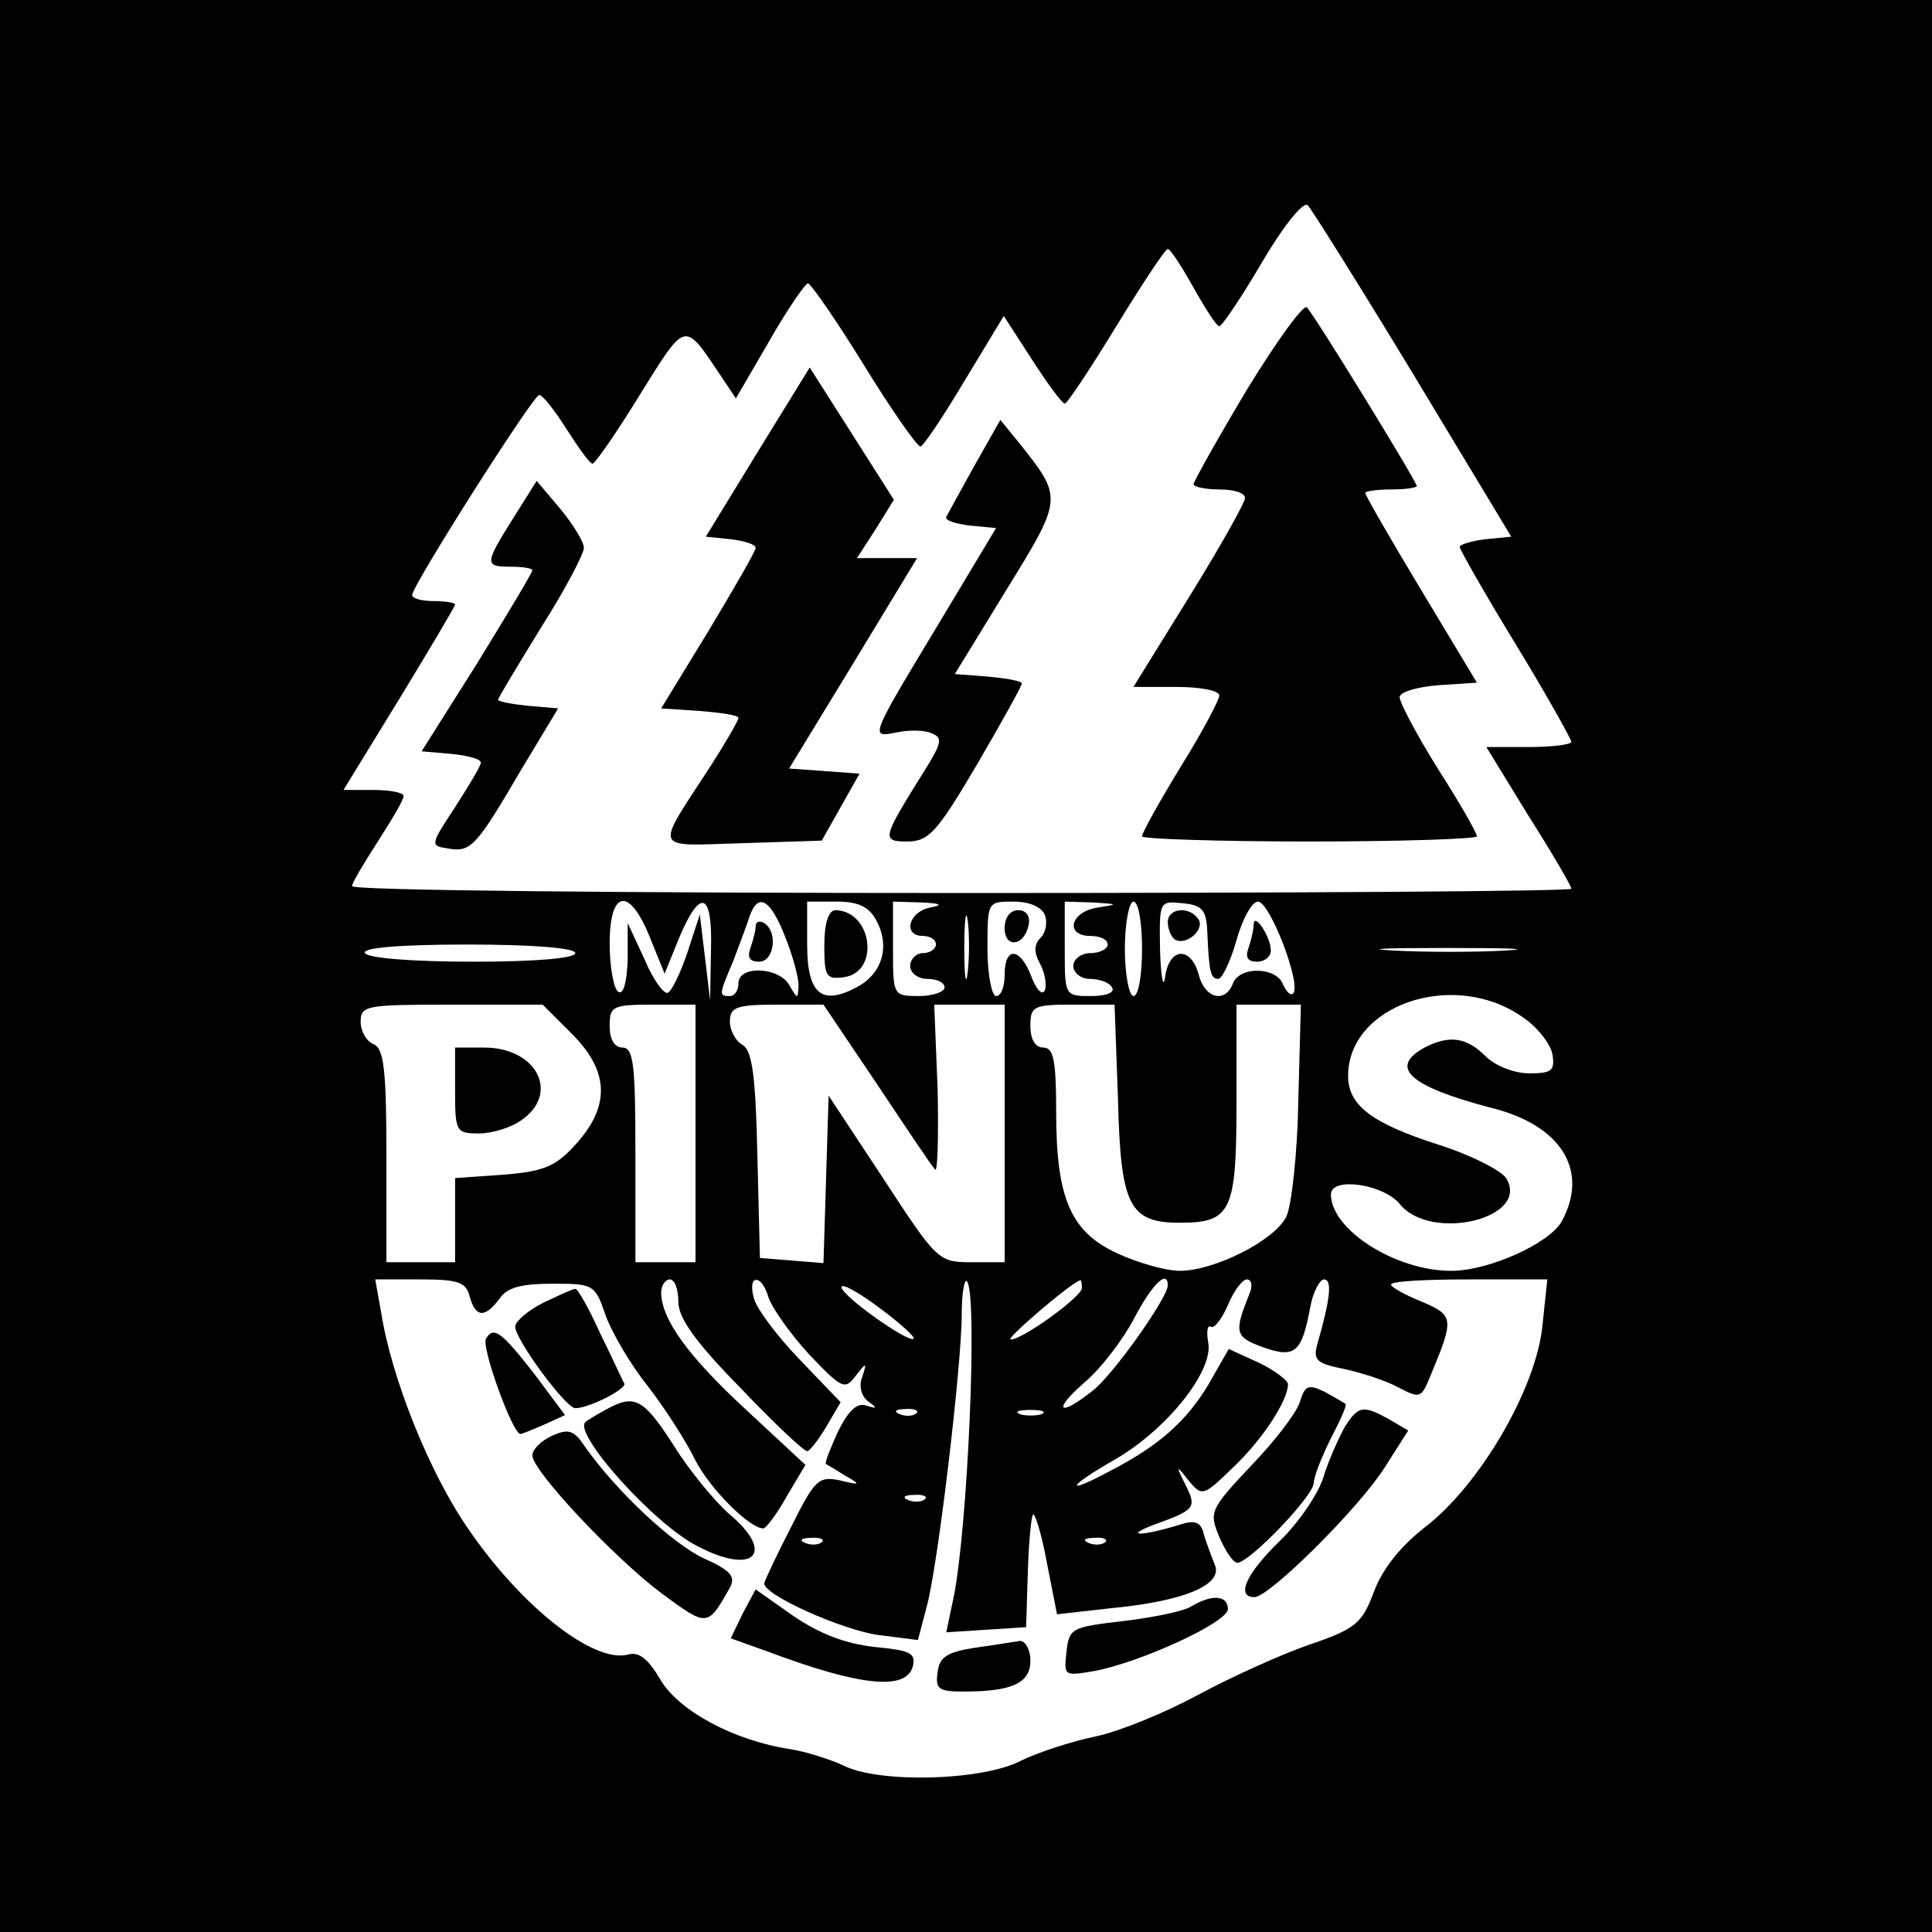 <?xml version="1.0" standalone="no"?>
<!DOCTYPE svg PUBLIC "-//W3C//DTD SVG 20010904//EN"
 "http://www.w3.org/TR/2001/REC-SVG-20010904/DTD/svg10.dtd">
<svg version="1.0" xmlns="http://www.w3.org/2000/svg"
 width="225pt" height="225pt" viewBox="0 0 225 225"
 preserveAspectRatio="xMidYMid meet">
<g transform="translate(0,225) scale(0.1,-0.1)"
fill="#000000" stroke="none">
<path d="M0 1125 l0 -1125 1125 0 1125 0 0 1125 0 1125 -1125 0 -1125 0 0
-1125z m1646 689 l114 -189 -30 -3 c-16 -2 -30 -6 -30 -9 0 -3 29 -54 65 -113
36 -59 65 -111 65 -114 0 -3 -22 -6 -50 -6 l-49 0 49 -80 c28 -44 50 -82 50
-85 0 -3 -319 -5 -710 -5 -390 0 -710 3 -710 8 0 4 14 27 30 52 16 25 30 48
30 53 0 4 -16 7 -35 7 l-35 0 65 106 c36 59 65 108 65 110 0 2 -11 4 -25 4
-14 0 -25 3 -25 7 0 11 141 233 148 233 4 0 18 -18 32 -40 14 -22 27 -40 30
-40 3 0 28 36 55 80 55 88 51 87 96 20 l16 -24 39 67 c21 37 42 67 45 67 3 0
33 -43 65 -95 32 -52 62 -95 66 -95 3 0 26 34 51 76 l46 76 33 -51 c18 -28 35
-51 38 -51 3 0 30 41 60 90 30 49 57 90 60 90 3 0 16 -20 30 -45 14 -25 27
-45 30 -45 3 0 26 34 50 75 24 41 48 71 53 66 4 -4 60 -93 123 -197z m-889
-656 l17 -42 17 42 c25 59 39 53 37 -15 l-1 -58 -6 50 -6 50 -14 -43 c-8 -24
-18 -45 -23 -48 -4 -3 -17 14 -27 38 l-20 43 0 -43 c-1 -26 -5 -41 -11 -37 -5
3 -10 28 -10 56 0 63 23 67 47 7z m157 2 c9 -22 16 -48 16 -58 -1 -16 -1 -16
-11 1 -12 21 -59 23 -59 2 0 -8 -4 -15 -10 -15 -13 0 -13 1 4 41 7 19 16 42
19 52 10 28 24 20 41 -23z m106 19 c17 -30 8 -62 -21 -78 -42 -23 -59 -9 -59
49 l0 50 35 0 c24 0 37 -6 45 -21z m63 14 c-25 -5 -32 -33 -8 -33 8 0 15 -4
15 -10 0 -5 -7 -10 -15 -10 -8 0 -15 -7 -15 -15 0 -8 9 -15 20 -15 11 0 20 -4
20 -10 0 -5 -13 -10 -30 -10 -30 0 -30 1 -30 55 l0 55 33 -1 c23 -1 26 -3 10
-6z m44 -75 c-2 -18 -4 -6 -4 27 0 33 2 48 4 33 2 -15 2 -42 0 -60z m90 66 c3
-8 1 -20 -5 -26 -8 -8 -8 -17 -1 -30 6 -11 8 -24 6 -31 -3 -7 -10 0 -16 16
-13 34 -31 35 -31 2 0 -14 -4 -25 -10 -25 -5 0 -10 25 -10 55 0 55 0 55 30 55
19 0 33 -6 37 -16z m61 9 c-32 -5 -38 -33 -8 -33 11 0 20 -4 20 -10 0 -5 -9
-10 -20 -10 -11 0 -20 -7 -20 -15 0 -8 9 -15 19 -15 11 0 23 -4 26 -10 4 -6
-7 -10 -24 -10 -31 0 -31 0 -31 55 l0 55 33 -1 c30 -2 30 -2 5 -6z m52 -48 c0
-30 -4 -55 -10 -55 -5 0 -10 25 -10 55 0 30 5 55 10 55 6 0 10 -25 10 -55z
m76 20 c2 -48 4 -55 13 -55 4 0 14 20 21 45 7 25 18 45 25 45 14 0 51 -97 41
-107 -3 -3 -8 2 -12 11 -8 20 -50 21 -58 1 -9 -24 -33 -18 -40 10 -9 33 -34
32 -39 -2 -2 -16 -5 -2 -6 30 -1 58 -1 58 27 55 22 -2 27 -8 28 -33z m-736
-25 c0 -6 -46 -10 -119 -10 -69 0 -122 4 -126 10 -4 6 38 10 119 10 77 0 126
-4 126 -10z m1083 3 c-34 -2 -93 -2 -130 0 -37 2 -9 3 62 3 72 0 102 -1 68 -3z
m18 -76 c19 -12 35 -33 37 -45 3 -19 -1 -22 -27 -22 -18 0 -40 9 -51 20 -22
22 -42 25 -71 10 -42 -23 -18 -45 77 -70 82 -20 115 -73 83 -132 -14 -26 -85
-58 -129 -58 -65 0 -140 48 -140 89 0 21 61 12 80 -11 36 -45 153 -17 124 30
-6 9 -41 27 -79 39 -78 25 -105 46 -105 80 0 82 121 124 201 70z m-1105 -21
c43 -43 45 -83 6 -127 -24 -27 -37 -33 -85 -37 l-57 -4 0 -49 0 -49 -40 0 -40
0 0 124 c0 101 -3 125 -15 130 -8 3 -15 15 -15 26 0 19 6 20 106 20 l106 0 34
-34z m144 -116 l0 -150 -35 0 -35 0 0 125 c0 104 -2 125 -15 125 -9 0 -15 9
-15 25 0 23 3 25 50 25 l50 0 0 -150z m211 58 c34 -51 64 -96 68 -100 3 -4 4
38 3 92 l-4 100 41 0 41 0 0 -150 0 -150 -39 0 c-38 0 -40 2 -102 97 l-64 97
-3 -98 -3 -97 -37 3 -37 3 -3 120 c-2 92 -6 121 -17 128 -8 4 -15 17 -15 27 0
17 7 20 55 20 l54 0 62 -92z m281 -18 c3 -124 13 -144 72 -144 60 0 66 13 66
140 l0 114 38 0 37 0 -3 -112 c-1 -62 -8 -123 -14 -135 -14 -28 -84 -63 -124
-63 -16 0 -48 9 -72 20 -55 25 -72 64 -72 165 0 60 -3 75 -15 75 -9 0 -15 9
-15 25 0 23 3 25 49 25 l49 0 4 -110z m-755 -230 c7 -25 18 -25 35 -2 9 13 26
17 62 17 47 0 49 -1 61 -36 7 -20 29 -58 50 -84 20 -26 45 -65 55 -86 17 -33
63 -79 79 -79 3 0 16 17 27 37 l22 37 -70 65 c-67 62 -98 105 -98 136 0 8 5
15 10 15 6 0 10 -12 10 -26 0 -19 20 -47 72 -100 39 -41 74 -74 78 -74 3 0 13
13 22 28 l17 29 -48 50 c-26 27 -50 59 -53 71 -8 28 9 29 17 1 4 -12 25 -42
47 -66 38 -40 42 -42 54 -26 13 17 14 17 8 -1 -4 -10 -1 -22 7 -28 11 -8 11
-9 -2 -5 -11 4 -21 -6 -33 -30 -9 -20 -16 -37 -14 -38 2 -1 12 -7 23 -14 18
-10 17 -11 -7 -5 -25 5 -29 1 -57 -55 -17 -33 -31 -63 -31 -65 0 -14 91 -54
132 -60 l47 -6 10 38 c13 46 41 282 41 341 0 24 3 42 6 39 13 -14 1 -292 -16
-371 l-8 -38 46 3 47 3 2 64 c1 35 4 65 6 67 2 3 10 -22 16 -55 l12 -61 62 7
c85 8 131 27 122 50 -4 10 -10 26 -13 36 -3 14 -10 17 -26 12 -45 -14 -69 -15
-33 -1 50 18 51 20 37 48 -11 22 -10 22 4 4 16 -19 17 -19 52 15 34 32 64 78
64 97 0 4 -15 16 -34 25 l-35 16 -24 -42 c-26 -43 -58 -71 -114 -100 -54 -29
-51 -19 5 13 61 35 116 104 109 137 -2 12 -1 20 3 18 4 -3 13 9 20 25 7 17 17
30 22 30 6 0 7 -8 3 -17 -18 -45 -17 -50 16 -62 37 -13 45 -7 55 47 3 17 11
32 16 32 10 0 7 -24 -8 -76 -5 -18 0 -22 30 -28 19 -4 48 -13 63 -21 27 -14
28 -14 39 13 28 67 27 70 -10 86 -20 8 -36 17 -36 20 0 4 41 6 91 6 l91 0 -6
-57 c-9 -74 -74 -184 -137 -232 -28 -22 -49 -48 -59 -75 -14 -37 -21 -43 -77
-62 -34 -12 -91 -38 -128 -58 -37 -20 -90 -42 -118 -48 -29 -6 -69 -19 -89
-29 -45 -23 -165 -26 -206 -5 -15 7 -43 16 -62 19 -65 10 -129 44 -151 81 -14
24 -25 33 -38 29 -40 -10 -124 56 -186 147 -45 65 -89 175 -101 251 l-7 39 53
0 c43 0 53 -3 57 -20z m517 -49 c-5 -6 -84 50 -84 60 0 5 20 -6 44 -24 23 -17
42 -34 40 -36z m196 59 c0 -10 -69 -60 -83 -60 -7 0 70 66 81 69 1 1 2 -3 2
-9z m100 3 c0 -14 -64 -105 -88 -123 -39 -31 -47 -23 -9 10 19 16 45 50 58 75
21 40 39 57 39 38z m-293 -149 c-3 -3 -12 -4 -19 -1 -8 3 -5 6 6 6 11 1 17 -2
13 -5z m146 -1 c-7 -2 -19 -2 -25 0 -7 3 -2 5 12 5 14 0 19 -2 13 -5z m-136
-99 c-3 -3 -12 -4 -19 -1 -8 3 -5 6 6 6 11 1 17 -2 13 -5z m-120 -50 c-3 -3
-12 -4 -19 -1 -8 3 -5 6 6 6 11 1 17 -2 13 -5z m330 0 c-3 -3 -12 -4 -19 -1
-8 3 -5 6 6 6 11 1 17 -2 13 -5z"/>
<path d="M1452 1796 c-34 -57 -62 -107 -62 -110 0 -3 14 -6 30 -6 17 0 30 -4
30 -10 0 -5 -29 -57 -65 -115 l-65 -105 50 0 c27 0 50 -4 50 -10 0 -5 -20 -43
-45 -83 -25 -41 -45 -77 -45 -81 0 -3 88 -6 195 -6 107 0 195 3 195 6 0 4 -20
39 -45 78 -25 40 -45 78 -45 84 0 6 20 12 45 14 l45 3 -65 108 c-36 60 -65
110 -65 113 0 2 14 4 30 4 17 0 30 2 30 4 0 5 -119 199 -128 208 -4 4 -35 -39
-70 -96z"/>
<path d="M882 1723 l-60 -98 29 -3 c16 -2 29 -6 29 -10 0 -4 -25 -47 -55 -97
l-55 -90 45 -3 c25 -2 45 -5 45 -8 0 -3 -15 -29 -33 -57 -65 -100 -68 -92 37
-89 l93 3 22 39 22 39 -41 3 -41 3 75 123 74 122 -35 0 -35 0 22 34 21 34 -49
77 -49 77 -61 -99z"/>
<path d="M1135 1708 c-16 -29 -31 -56 -33 -60 -2 -4 11 -8 27 -10 l31 -3 -66
-110 c-82 -136 -81 -134 -50 -128 14 3 33 3 41 -1 13 -5 12 -11 -8 -43 -50
-80 -51 -83 -20 -83 25 0 35 12 81 90 28 48 52 91 52 94 0 3 -18 6 -39 8 l-39
3 60 98 c66 107 66 107 15 171 l-22 27 -30 -53z"/>
<path d="M598 1647 c-34 -54 -34 -57 -3 -57 14 0 25 -2 25 -4 0 -3 -29 -51
-64 -108 l-65 -103 35 -3 c19 -2 34 -6 34 -10 0 -4 -14 -27 -30 -52 -29 -44
-29 -45 -9 -48 27 -5 33 1 85 90 l44 73 -35 3 c-19 2 -35 5 -35 7 0 2 23 40
50 84 28 44 50 86 50 93 0 7 -13 28 -28 46 l-27 32 -27 -43z"/>
<path d="M880 1171 c0 -5 -3 -16 -6 -25 -4 -11 -1 -16 10 -16 18 0 22 35 6 45
-5 3 -10 2 -10 -4z"/>
<path d="M960 1149 c0 -36 2 -40 23 -37 42 6 33 77 -10 78 -8 0 -13 -15 -13
-41z"/>
<path d="M1170 1169 c0 -24 23 -21 28 4 2 10 -3 17 -12 17 -10 0 -16 -9 -16
-21z"/>
<path d="M1360 1176 c0 -8 4 -17 8 -20 13 -8 35 11 28 23 -10 16 -36 14 -36
-3z"/>
<path d="M1460 1173 c0 -6 -3 -18 -6 -27 -4 -11 -1 -16 10 -16 9 0 16 6 16 13
0 16 -20 46 -20 30z"/>
<path d="M530 980 c0 -48 1 -50 28 -50 15 0 38 7 50 16 44 31 17 84 -44 84
l-34 0 0 -50z"/>
<path d="M633 733 c-18 -9 -33 -22 -33 -28 0 -15 59 -95 70 -95 16 0 61 23 57
29 -2 3 -14 30 -28 58 -13 29 -26 52 -29 52 -3 0 -20 -8 -37 -16z"/>
<path d="M566 691 c-6 -9 31 -111 40 -111 2 0 14 5 28 11 l24 11 -35 47 c-39
50 -48 57 -57 42z"/>
<path d="M1514 618 c-3 -12 -29 -46 -57 -75 -48 -51 -49 -54 -37 -83 7 -16 16
-30 21 -30 14 0 89 78 89 93 0 7 9 30 20 52 11 21 19 39 17 40 -1 1 -12 7 -24
14 -19 9 -23 8 -29 -11z"/>
<path d="M705 608 c-11 -6 -21 -12 -23 -14 -16 -12 80 -120 131 -145 65 -34
91 -8 36 38 -16 14 -46 50 -64 79 -36 56 -46 61 -80 42z"/>
<path d="M1566 588 c-7 -13 -19 -39 -25 -59 -6 -19 -29 -53 -51 -74 -39 -38
-51 -65 -29 -65 17 0 120 102 151 150 l28 44 -22 13 c-31 17 -36 16 -52 -9z"/>
<path d="M643 578 c-13 -6 -23 -16 -23 -23 0 -18 96 -120 151 -161 53 -39 53
-39 79 7 7 13 1 20 -30 34 -37 17 -104 80 -140 132 -12 18 -19 19 -37 11z"/>
<path d="M865 371 l-14 -29 42 -15 c109 -41 162 -46 170 -18 4 16 -3 19 -45
23 -34 4 -63 15 -94 36 l-44 31 -15 -28z"/>
<path d="M1387 379 c-10 -6 -46 -13 -80 -17 -59 -7 -62 -8 -65 -36 -3 -28 -3
-28 33 -22 56 11 155 57 155 72 0 16 -18 18 -43 3z"/>
<path d="M1135 331 c-32 -5 -41 -11 -43 -28 -3 -20 1 -23 30 -23 57 0 78 10
78 36 0 13 -6 23 -12 23 -7 -1 -31 -5 -53 -8z"/>
</g>
</svg>
